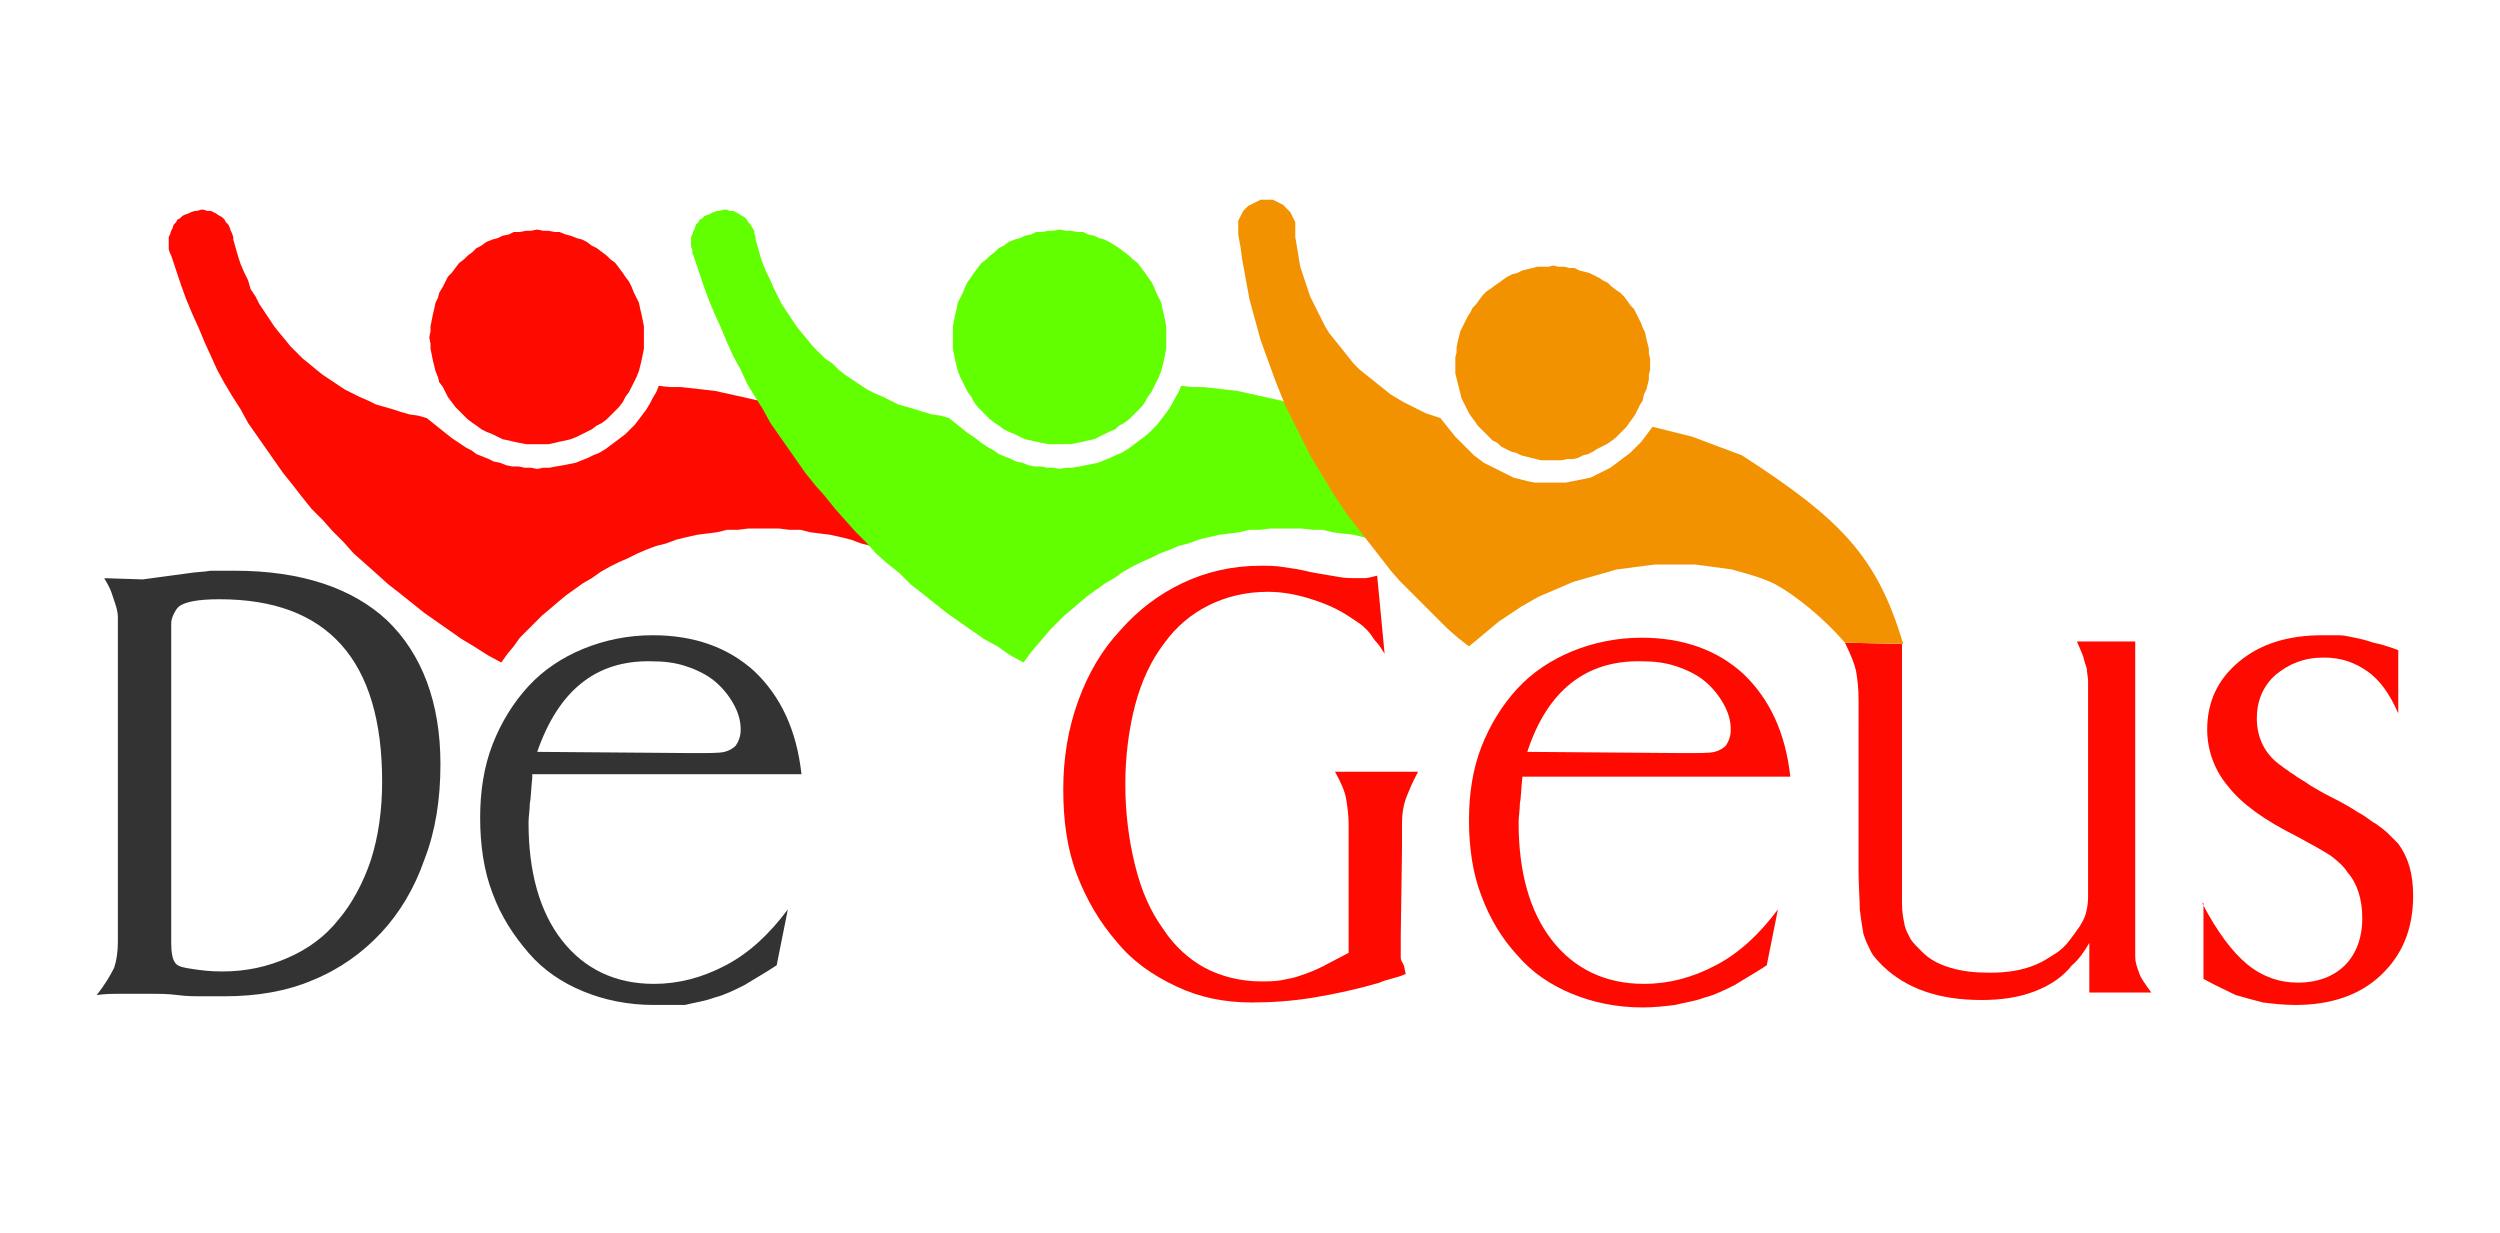 <?xml version="1.0" encoding="utf-8"?>
<!-- Generator: Adobe Illustrator 28.0.0, SVG Export Plug-In . SVG Version: 6.00 Build 0)  -->
<svg version="1.1" id="Laag_1" xmlns="http://www.w3.org/2000/svg" xmlns:xlink="http://www.w3.org/1999/xlink" x="0px" y="0px"
	 viewBox="0 0 201.5 99.4" style="enable-background:new 0 0 201.5 99.4;" xml:space="preserve">
<style type="text/css">
	.st0{fill:#FF0A00;}
	.st1{fill:#333333;}
	.st2{fill:#61FF00;}
	.st3{fill:#F39200;}
</style>
<path class="st0" d="M34.7,27.7l-0.1-0.5l0.1-0.5v-0.4l0.1-0.5l0.1-0.5l0.1-0.4l0.1-0.5l0.2-0.4l0.1-0.4l0.3-0.5l0.2-0.4l0.2-0.4
	l0.3-0.3l0.3-0.4l0.3-0.4l0.4-0.3l0.3-0.3l0.4-0.3l0.3-0.3l0.4-0.2l0.4-0.3l0.5-0.2l0.4-0.1l0.4-0.2l0.5-0.1l0.4-0.2h0.5l0.5-0.1
	h0.4l0.5-0.1l0.5,0.1h0.4l0.5,0.1h0.4l0.5,0.2L46,19l0.5,0.2l0.4,0.1l0.4,0.2l0.4,0.3l0.4,0.2l0.4,0.3l0.4,0.3l0.3,0.3l0.4,0.3
	l0.3,0.4l0.3,0.4l0.2,0.3l0.3,0.4l0.2,0.4l0.2,0.5l0.2,0.4l0.2,0.4l0.1,0.5l0.1,0.4l0.1,0.5l0.1,0.5v0.4v0.5v0.5v0.4l-0.1,0.5
	l-0.1,0.5l-0.1,0.4l-0.1,0.4l-0.2,0.5l-0.2,0.4l-0.2,0.4l-0.2,0.4L50.4,32l-0.2,0.4l-0.3,0.4l-0.3,0.3l-0.4,0.4l-0.3,0.3l-0.4,0.3
	l-0.4,0.2l-0.4,0.3l-0.4,0.2L46.9,35l-0.4,0.2L46,35.4l-0.4,0.1l-0.5,0.1l-0.4,0.1l-0.5,0.1h-0.4h-0.5h-0.5h-0.4l-0.5-0.1l-0.5-0.1
	L41,35.5l-0.5-0.1l-0.4-0.2L39.7,35l-0.5-0.2l-0.4-0.2l-0.4-0.3l-0.3-0.2l-0.4-0.3l-0.3-0.3L37,33.1l-0.3-0.3l-0.3-0.4L36.1,32
	l-0.2-0.4l-0.2-0.4l-0.3-0.4l-0.1-0.4l-0.2-0.5L35,29.5l-0.1-0.4l-0.1-0.5l-0.1-0.5V27.7z"/>
<path class="st0" d="M13.6,19.9v-0.3v-0.2v-0.3l0.1-0.2l0.1-0.3l0.1-0.2l0.1-0.3l0.2-0.2l0.1-0.2l0.2-0.1l0.2-0.2l0.2-0.1l0.3-0.1
	l0.2-0.1l0.3-0.1h0.2l0.3-0.1h0.2l0.3,0.1H17l0.2,0.1l0.2,0.1l0.3,0.2l0.2,0.1l0.2,0.2l0.1,0.2l0.2,0.2l0.1,0.2l0.1,0.3l0.1,0.2
	l0.1,0.3v0.2L19,20l0.2,0.7l0.2,0.6l0.3,0.7l0.3,0.6l0.2,0.7l0.4,0.6l0.3,0.6l0.4,0.6l0.4,0.6l0.4,0.6l0.4,0.5l0.5,0.6l0.4,0.5
	l0.5,0.5l0.5,0.5l0.5,0.4l0.6,0.5l0.5,0.4l0.6,0.4l0.6,0.4l0.6,0.4l0.6,0.3L29,32l0.7,0.3l0.6,0.3l0.7,0.2l0.7,0.2l0.6,0.2l0.7,0.2
	l0.7,0.1l0.7,0.2l0.5,0.4l0.5,0.4l0.5,0.4l0.5,0.4l0.6,0.4l0.6,0.4l0.4,0.2l0.4,0.3l0.5,0.2l0.5,0.2l0.4,0.2l0.5,0.1l0.5,0.2
	l0.5,0.1h0.5l0.5,0.1h0.5l0.5,0.1l0.5-0.1h0.5l0.5-0.1l0.6-0.1l0.5-0.1l0.5-0.1l0.5-0.2l0.5-0.2l0.4-0.2l0.5-0.2l0.5-0.3l0.4-0.3
	l0.4-0.3l0.4-0.3l0.4-0.3l0.4-0.4l0.4-0.4l0.3-0.4l0.3-0.4l0.3-0.4l0.3-0.5l0.2-0.4l0.3-0.5l0.2-0.5l0.9,0.1h0.9l0.9,0.1l0.9,0.1
	l0.9,0.1l0.9,0.2l0.9,0.2l0.9,0.2l0.9,0.2l0.8,0.3l0.9,0.3l0.8,0.3l0.9,0.3l0.8,0.4l0.9,0.4l0.8,0.4l0.8,0.4l0.8,0.5l0.7,0.4
	l0.8,0.5l0.8,0.6l0.7,0.5l0.7,0.6l0.7,0.5l0.7,0.6l0.7,0.7l0.6,0.6l0.7,0.7l0.6,0.6l0.6,0.7l0.5,0.7l0.6,0.8l0.5,0.7h-1.2h-1.2h-1.3
	l-1.2,0.1L72.5,45l-0.8-0.4l-0.8-0.3L70.2,44l-0.8-0.2l-0.8-0.3l-0.8-0.2l-0.9-0.2L66.1,43l-0.8-0.1l-0.8-0.2h-0.9l-0.8-0.1H62h-0.9
	h-0.8l-0.8,0.1h-0.9l-0.8,0.2L57,43l-0.8,0.1l-0.9,0.2l-0.8,0.2l-0.8,0.3L52.9,44l-0.8,0.3l-0.7,0.3L50.6,45l-0.7,0.3l-0.8,0.4
	l-0.7,0.4l-0.7,0.5L47,47l-0.7,0.5L45.6,48L45,48.5l-0.7,0.6l-0.6,0.5l-0.6,0.6l-0.6,0.6l-0.6,0.6l-0.5,0.7l-0.5,0.6l-0.5,0.7
	l-1.1-0.6l-1.1-0.7l-1-0.6l-1-0.7l-1-0.7l-1-0.7l-1-0.8l-1-0.8l-0.9-0.7l-1-0.9l-0.9-0.8l-0.9-0.8l-0.8-0.9l-0.9-0.9L26,41.9
	L25.1,41l-0.8-1l-0.7-0.9l-0.8-1l-0.7-1l-0.7-1l-0.7-1l-0.7-1L19.4,33l-0.7-1.1l-0.6-1l-0.6-1.1L17,28.7l-0.5-1.1L16,26.4l-0.5-1.1
	L15,24.1L14.6,23l-0.4-1.2l-0.4-1.2l-0.1-0.2l-0.1-0.3L13.6,19.9z"/>
<path class="st1" d="M9.2,78c0.2-0.6,0.3-1.3,0.3-2.1v-2.1V50.9c0-0.4,0-0.8,0-1.2c0-0.3-0.1-0.7-0.2-1S9.1,48.1,9,47.8
	s-0.3-0.7-0.6-1.2l3.1,0.1l3.7-0.5c0.6-0.1,1.2-0.1,1.8-0.2h1.9c5.4,0,9.5,1.4,12.3,4c2.8,2.7,4.3,6.6,4.3,11.6
	c0,2.8-0.4,5.4-1.3,7.7c-0.8,2.3-2,4.3-3.5,5.9s-3.3,2.9-5.5,3.8c-2.1,0.9-4.5,1.3-7.1,1.3c-0.6,0-1.2,0-1.8,0s-1.3,0-2-0.1
	c-0.8-0.1-1.5-0.1-2-0.1s-1,0-1.4,0c-0.3,0-0.8,0-1.3,0s-1.1,0-1.8,0.1C8.5,79.3,8.9,78.6,9.2,78z M13.8,75v1c0,0.8,0.1,1.4,0.4,1.7
	c0.2,0.2,0.6,0.3,1.3,0.4s1.4,0.2,2.4,0.2c2,0,3.7-0.4,5.3-1.1s3-1.7,4.1-3.1c1.1-1.3,2-3,2.6-4.8c0.6-1.9,0.9-4,0.9-6.3
	c0-9.8-4.4-14.7-13.1-14.7c-1.7,0-2.8,0.2-3.3,0.6c-0.2,0.2-0.3,0.4-0.4,0.6s-0.2,0.5-0.2,0.7v0.5v1L13.8,75z"/>
<path class="st1" d="M42.9,62.7c-0.1,0.9-0.1,1.6-0.2,2.1c0,0.5-0.1,1-0.1,1.5c0,4,0.9,7.2,2.7,9.5s4.3,3.5,7.4,3.5
	c2,0,3.9-0.5,5.8-1.5s3.5-2.5,5-4.5l-0.9,4.5c-0.9,0.6-1.8,1.1-2.6,1.6c-0.8,0.4-1.6,0.8-2.4,1c-0.8,0.3-1.6,0.4-2.4,0.6
	c-0.8,0-1.6,0-2.5,0c-2.1,0-4-0.4-5.7-1.1s-3.2-1.7-4.4-3.1s-2.2-2.9-2.9-4.8c-0.7-1.8-1-3.9-1-6.1c0-2.1,0.3-4.1,1-5.9
	s1.7-3.4,2.9-4.7s2.7-2.3,4.4-3s3.6-1.1,5.6-1.1c3.4,0,6.1,1,8.2,2.9c2.1,2,3.4,4.7,3.8,8.3H42.9L42.9,62.7z M43.3,60.6l12.6,0.1
	c1.3,0,2.1,0,2.5-0.1s0.7-0.3,0.9-0.5c0.2-0.3,0.4-0.7,0.4-1.3c0-0.7-0.2-1.4-0.6-2.1s-0.9-1.3-1.5-1.8s-1.4-0.9-2.3-1.2
	s-1.8-0.4-2.8-0.4C48,53.2,45,55.7,43.3,60.6z"/>
<g>
	<path class="st0" d="M111.6,52.7c-0.3-0.5-0.5-0.8-0.8-1.1c-0.2-0.3-0.4-0.6-0.6-0.8s-0.4-0.4-0.7-0.6s-0.6-0.4-0.9-0.6
		c-1.1-0.7-2.2-1.1-3.2-1.4s-2.1-0.5-3.2-0.5c-1.8,0-3.4,0.4-4.8,1.1s-2.6,1.7-3.6,3.1c-1,1.3-1.8,3-2.3,4.9s-0.8,4.1-0.8,6.4
		c0,2.4,0.3,4.6,0.8,6.6s1.2,3.6,2.2,5c0.9,1.4,2.1,2.5,3.4,3.2s2.9,1.1,4.5,1.1c0.6,0,1.2,0,1.7-0.1s1.1-0.2,1.6-0.4
		c0.6-0.2,1.1-0.4,1.7-0.7s1.3-0.7,2.1-1.1V66.5c0-0.8-0.1-1.5-0.2-2.1s-0.4-1.3-0.9-2.2h6.7c-0.5,0.9-0.8,1.7-1,2.2
		c-0.2,0.6-0.3,1.2-0.3,2v2.1l-0.1,7v0.3v0.9v0.5c0,0.2,0.1,0.3,0.2,0.5s0.1,0.4,0.2,0.8c-0.4,0.2-0.9,0.3-1.2,0.4
		c-0.4,0.1-0.7,0.2-0.9,0.3c-1.7,0.5-3.5,0.9-5.3,1.2s-3.5,0.4-5,0.4c-2.2,0-4.2-0.4-6.1-1.3s-3.5-2-4.8-3.6
		c-1.3-1.5-2.4-3.3-3.2-5.4s-1.1-4.4-1.1-6.9s0.4-4.9,1.2-7.1s1.9-4.1,3.4-5.7c1.4-1.6,3.1-2.9,5-3.8s4-1.4,6.3-1.4
		c0.6,0,1.2,0,1.8,0.1c0.7,0.1,1.4,0.2,2.2,0.4c1,0.2,1.8,0.3,2.3,0.4s1,0.1,1.3,0.1h0.8c0.2,0,0.6-0.1,1-0.2L111.6,52.7z"/>
	<path class="st0" d="M122.7,62.7c-0.1,0.9-0.1,1.6-0.2,2.1c0,0.5-0.1,1-0.1,1.5c0,4,0.9,7.2,2.7,9.5s4.3,3.5,7.4,3.5
		c2,0,3.9-0.5,5.8-1.5s3.5-2.5,5-4.5l-0.9,4.5c-0.9,0.6-1.8,1.1-2.6,1.6c-0.8,0.4-1.6,0.8-2.4,1c-0.8,0.3-1.6,0.4-2.4,0.6
		c-0.8,0.1-1.7,0.2-2.6,0.2c-2.1,0-4-0.4-5.7-1.1s-3.2-1.7-4.4-3.1c-1.2-1.3-2.2-2.9-2.9-4.8c-0.7-1.8-1-3.9-1-6.1
		c0-2.1,0.3-4.1,1-5.9s1.7-3.4,2.9-4.7s2.7-2.3,4.4-3c1.7-0.7,3.6-1.1,5.6-1.1c3.4,0,6.1,1,8.2,2.9c2.1,2,3.4,4.7,3.8,8.3h-21.6
		L122.7,62.7z M123.1,60.6l12.6,0.1c1.3,0,2.1,0,2.5-0.1s0.7-0.3,0.9-0.5c0.2-0.3,0.4-0.7,0.4-1.3c0-0.7-0.2-1.4-0.6-2.1
		s-0.9-1.3-1.5-1.8s-1.4-0.9-2.3-1.2s-1.8-0.4-2.8-0.4C127.8,53.2,124.7,55.7,123.1,60.6L123.1,60.6z"/>
	<path class="st0" d="M153.3,51.9v18.3v2.6c0,0.7,0.1,1.2,0.2,1.7s0.3,0.8,0.5,1.2c0.2,0.3,0.5,0.6,0.9,1c0.6,0.6,1.3,1,2.3,1.3
		s2,0.4,3.2,0.4c1.4,0,2.7-0.2,3.8-0.7c0.5-0.2,0.9-0.5,1.4-0.8s0.9-0.7,1.2-1.1s0.6-0.8,0.8-1.1s0.4-0.7,0.5-1
		c0.1-0.4,0.2-0.8,0.2-1.4c0-0.5,0-1.2,0-2.1v-14c0-0.5,0-1,0-1.3s-0.1-0.7-0.1-1c-0.1-0.3-0.2-0.6-0.3-1c-0.1-0.3-0.3-0.7-0.5-1.2
		h4.7v24v1.4c0,0.4,0.1,0.7,0.2,1s0.2,0.6,0.4,0.9s0.4,0.6,0.7,1h-5v-4c-0.4,0.7-0.9,1.4-1.4,1.8c-0.7,0.9-1.7,1.6-3,2.1
		s-2.7,0.7-4.3,0.7c-3.4,0-6-0.9-7.9-2.7c-0.4-0.4-0.8-0.8-1-1.2s-0.4-0.8-0.6-1.4c-0.1-0.5-0.2-1.2-0.3-2c0-0.8-0.1-1.9-0.1-3.2
		V56.4c0-1-0.1-1.7-0.2-2.3c-0.1-0.5-0.4-1.3-0.9-2.3L153.3,51.9z"/>
	<path class="st0" d="M177.5,72.8c1.2,2.3,2.4,3.9,3.6,4.9s2.6,1.5,4.1,1.5c1.6,0,2.9-0.5,3.8-1.4s1.4-2.2,1.4-3.8
		c0-1.5-0.4-2.8-1.2-3.7c-0.3-0.5-0.8-0.9-1.3-1.3c-0.6-0.4-1.5-0.9-2.8-1.6c-2.6-1.3-4.4-2.6-5.5-4c-1.1-1.3-1.7-2.9-1.7-4.6
		c0-2.3,0.9-4.1,2.6-5.5s3.9-2.1,6.7-2.1h1.3c0.4,0,0.8,0.1,1.3,0.2s0.9,0.2,1.5,0.4c0.5,0.1,1.2,0.3,2,0.6v5.1
		c-0.7-1.6-1.5-2.7-2.5-3.4s-2.1-1.1-3.5-1.1c-1.6,0-2.8,0.5-3.9,1.4c-1,0.9-1.5,2.1-1.5,3.5c0,1.5,0.6,2.8,1.8,3.7
		c0.3,0.2,0.5,0.4,0.7,0.5c0.2,0.2,0.5,0.3,0.7,0.5c0.3,0.2,0.7,0.4,1.1,0.7c0.5,0.3,1,0.6,1.8,1c0.8,0.4,1.5,0.8,2.1,1.2
		c0.6,0.3,1,0.7,1.4,0.9c0.4,0.3,0.7,0.5,1,0.8s0.5,0.5,0.8,0.8c0.8,1.1,1.2,2.4,1.2,4.2c0,2.7-0.9,4.8-2.6,6.4s-4,2.4-6.9,2.4
		c-0.9,0-1.8-0.1-2.6-0.2c-0.8-0.2-1.5-0.4-2.2-0.6c-0.6-0.3-1.5-0.7-2.6-1.3v-6.1L177.5,72.8z"/>
</g>
<path class="st2" d="M76.8,27.7v-0.5v-0.5v-0.4l0.1-0.5l0.1-0.5l0.1-0.4l0.1-0.5l0.2-0.4l0.2-0.4l0.2-0.5l0.2-0.4l0.3-0.4l0.2-0.3
	l0.3-0.4l0.3-0.4l0.4-0.3l0.3-0.3l0.4-0.3l0.3-0.3l0.4-0.2l0.4-0.3l0.5-0.2l0.4-0.1l0.4-0.2l0.5-0.1l0.4-0.2H84l0.5-0.1h0.4l0.5-0.1
	l0.5,0.1h0.4l0.5,0.1h0.5l0.4,0.2l0.5,0.1l0.4,0.2l0.4,0.1l0.4,0.2l0.5,0.3l0.3,0.2l0.4,0.3l0.4,0.3l0.3,0.3l0.4,0.3l0.3,0.4
	l0.3,0.4l0.2,0.3l0.3,0.4l0.2,0.4l0.2,0.5l0.2,0.4l0.2,0.4l0.1,0.5l0.1,0.4l0.1,0.5l0.1,0.5v0.4v0.5v0.5v0.4l-0.1,0.5l-0.1,0.5
	l-0.1,0.4l-0.1,0.4l-0.2,0.5l-0.2,0.4L93,31.2l-0.2,0.4L92.5,32l-0.2,0.4L92,32.8l-0.3,0.3l-0.4,0.4L91,33.8l-0.4,0.3l-0.4,0.2
	l-0.3,0.3l-0.5,0.2L89,35l-0.4,0.2l-0.4,0.2l-0.5,0.1l-0.4,0.1l-0.5,0.1l-0.5,0.1h-0.4h-0.5h-0.5h-0.4L84,35.7l-0.5-0.1l-0.4-0.1
	l-0.5-0.1l-0.4-0.2L81.8,35l-0.5-0.2l-0.4-0.2l-0.4-0.3l-0.3-0.2l-0.4-0.3l-0.3-0.3l-0.4-0.4l-0.3-0.3l-0.3-0.4L78.3,32L78,31.6
	l-0.2-0.4l-0.2-0.4l-0.2-0.4l-0.2-0.5l-0.1-0.4L77,29.1l-0.1-0.5l-0.1-0.5V27.7z"/>
<path class="st2" d="M55.7,19.9v-0.3v-0.2v-0.3l0.1-0.2l0.1-0.3l0.1-0.2l0.1-0.3l0.2-0.2l0.1-0.2l0.2-0.1l0.2-0.2l0.3-0.1l0.2-0.1
	l0.2-0.1l0.3-0.1H58l0.3-0.1h0.3l0.2,0.1h0.3l0.2,0.1l0.2,0.1l0.3,0.2l0.2,0.1l0.2,0.2l0.1,0.2l0.2,0.2l0.1,0.2l0.2,0.3v0.2l0.1,0.3
	v0.2l0.2,0.7l0.2,0.7l0.2,0.6l0.3,0.7l0.3,0.6l0.3,0.7l0.3,0.6l0.3,0.6l0.4,0.6l0.4,0.6l0.4,0.6l0.4,0.5l0.5,0.6l0.4,0.5l0.5,0.5
	l0.5,0.5l0.6,0.4l0.5,0.5l0.5,0.4l0.6,0.4l0.6,0.4l0.6,0.4l0.6,0.3l0.7,0.3l0.6,0.3l0.6,0.3l0.7,0.2l0.7,0.2l0.6,0.2l0.7,0.2
	l0.7,0.1l0.7,0.2l0.5,0.4l0.5,0.4l0.5,0.4l0.6,0.4l0.5,0.4l0.6,0.4l0.4,0.2l0.4,0.3l0.5,0.2l0.5,0.2l0.4,0.2l0.5,0.1l0.5,0.2
	l0.5,0.1h0.5l0.5,0.1h0.5l0.5,0.1l0.5-0.1h0.5l0.6-0.1l0.5-0.1l0.5-0.1l0.5-0.1l0.5-0.2l0.5-0.2l0.4-0.2l0.5-0.2l0.5-0.3l0.4-0.3
	l0.4-0.3l0.4-0.3l0.4-0.3l0.4-0.4l0.4-0.4l0.3-0.4l0.3-0.4l0.3-0.4l0.3-0.5l0.2-0.4l0.3-0.5l0.2-0.5l0.9,0.1H97l0.9,0.1l0.9,0.1
	l0.9,0.1l0.9,0.2l0.9,0.2l0.9,0.2l0.9,0.2l0.8,0.3l0.9,0.3l0.9,0.3l0.8,0.3l0.8,0.4l0.9,0.4l0.8,0.4l0.8,0.4l0.8,0.5l0.8,0.4
	l0.7,0.5l0.8,0.6l0.7,0.5l0.7,0.6l0.7,0.5l0.7,0.6l0.7,0.7l0.6,0.6l0.7,0.7l0.6,0.6l0.6,0.7l0.5,0.7l0.6,0.8l0.5,0.7h-1.2h-1.2H117
	l-1.2,0.1l-1.2,0.1l-0.8-0.4l-0.7-0.3l-0.8-0.3l-0.8-0.2l-0.8-0.3l-0.8-0.2l-0.8-0.2l-0.9-0.1l-0.8-0.1l-0.8-0.2h-0.8l-0.9-0.1h-0.8
	h-0.9h-0.8l-0.8,0.1h-0.9l-0.8,0.2L99.1,43l-0.8,0.1l-0.9,0.2l-0.8,0.2l-0.8,0.3L95,44l-0.7,0.3l-0.8,0.3L92.7,45L92,45.3l-0.8,0.4
	l-0.7,0.4l-0.7,0.5L89.1,47l-0.7,0.5L87.7,48l-0.6,0.5l-0.7,0.6l-0.6,0.5l-0.6,0.6l-0.6,0.6l-0.5,0.6l-0.6,0.7L83,52.7l-0.5,0.7
	l-1.1-0.6l-1-0.7l-1.1-0.6l-1-0.7l-1-0.7l-1-0.7l-1-0.8l-1-0.8l-0.9-0.7l-0.9-0.9l-1-0.8l-0.9-0.8l-0.8-0.9l-0.9-0.9l-0.8-0.9
	L67.3,41l-0.8-1l-0.8-0.9l-0.8-1l-0.7-1l-0.7-1l-0.7-1l-0.7-1L61.5,33l-0.7-1.1l-0.6-1l-0.5-1.1l-0.6-1.1l-0.5-1.1l-0.5-1.2
	l-0.5-1.1l-0.5-1.2L56.7,23l-0.4-1.2l-0.4-1.2l-0.1-0.2v-0.3L55.7,19.9z"/>
<path class="st3" d="M117.4,28.4V28l0.1-0.5l0.1-0.4l0.1-0.4l0.2-0.4l0.2-0.4l0.2-0.4l0.2-0.3l0.2-0.4l0.3-0.3l0.2-0.3l0.3-0.4
	l0.3-0.3l0.3-0.2l0.4-0.3l0.3-0.2l0.4-0.3l0.3-0.2l0.4-0.2l0.4-0.1l0.4-0.2l0.4-0.1l0.4-0.1l0.4-0.1h0.5h0.4l0.4-0.1l0.4,0.1h0.5
	l0.4,0.1h0.4l0.4,0.2l0.4,0.1l0.4,0.1l0.4,0.2l0.4,0.2l0.3,0.2l0.4,0.2l0.3,0.3l0.4,0.3l0.3,0.2l0.3,0.3l0.3,0.4l0.2,0.3l0.3,0.3
	l0.2,0.4l0.2,0.4l0.2,0.4l0.1,0.3l0.2,0.4l0.1,0.5l0.1,0.4l0.1,0.4v0.4l0.1,0.4v0.5v0.4l-0.1,0.4v0.4l-0.1,0.4l-0.1,0.4l-0.2,0.4
	l-0.1,0.5l-0.2,0.3L132,33l-0.2,0.4l-0.2,0.3l-0.3,0.4l-0.2,0.3l-0.3,0.3l-0.3,0.3l-0.3,0.3l-0.4,0.3l-0.3,0.2l-0.4,0.2l-0.4,0.2
	l-0.3,0.2l-0.4,0.2l-0.4,0.1l-0.4,0.2l-0.4,0.1h-0.5l-0.4,0.1h-0.4h-0.4h-0.5h-0.4l-0.4-0.1l-0.4-0.1l-0.4-0.1l-0.4-0.1l-0.4-0.2
	l-0.4-0.1l-0.4-0.2L121,36l-0.3-0.3l-0.4-0.2l-0.3-0.3l-0.3-0.3l-0.3-0.3l-0.3-0.3l-0.2-0.3l-0.3-0.4l-0.2-0.3l-0.2-0.4l-0.2-0.4
	l-0.2-0.4l-0.1-0.4l-0.1-0.4l-0.1-0.4l-0.1-0.4l-0.1-0.4v-0.5v-0.4v-0.4L117.4,28.4z"/>
<path class="st3" d="M99.8,18.2V18v-0.2l0.1-0.2l0.1-0.2l0.1-0.2l0.1-0.2l0.2-0.2l0.2-0.2l0.2-0.1l0.2-0.1l0.2-0.1l0.2-0.1l0.2-0.1
	h0.2h0.2h0.2h0.2h0.2l0.2,0.1l0.2,0.1l0.2,0.1l0.2,0.1l0.2,0.2l0.2,0.2l0.2,0.2l0.1,0.2l0.1,0.2l0.1,0.2l0.1,0.2v0.2v0.2v0.2v0.6
	l0.1,0.6l0.1,0.6l0.1,0.6l0.1,0.6l0.2,0.6l0.2,0.6l0.2,0.6l0.2,0.6l0.3,0.6l0.3,0.6l0.3,0.6l0.3,0.6l0.3,0.5l0.4,0.5l0.4,0.5
	l0.4,0.5l0.4,0.5l0.4,0.5l0.5,0.5l0.5,0.4l0.5,0.4l0.5,0.4l0.5,0.4l0.5,0.4l0.5,0.3l0.5,0.3l0.6,0.3l0.6,0.3l0.6,0.3l0.6,0.2
	l0.6,0.2l0.4,0.5l0.4,0.5l0.4,0.5l0.4,0.4l0.4,0.4l0.4,0.4l0.3,0.3l0.4,0.3l0.4,0.3l0.4,0.2l0.4,0.2l0.4,0.2l0.4,0.2l0.4,0.2
	l0.4,0.2l0.4,0.1l0.4,0.1l0.4,0.1l0.5,0.1h0.5h0.5h0.5h0.5h0.5l0.5-0.1l0.5-0.1l0.5-0.1l0.5-0.1l0.4-0.2l0.4-0.2l0.4-0.2l0.4-0.2
	l0.4-0.3l0.4-0.3l0.4-0.3l0.4-0.3l0.3-0.3l0.3-0.3l0.3-0.3l0.3-0.4l0.3-0.4l0.3-0.4l0.8,0.2l0.8,0.2l0.8,0.2l0.8,0.2l0.8,0.3
	l0.8,0.3l0.8,0.3l0.8,0.3l0.8,0.3c7.9,5.1,10.9,8.1,13,15.2l-4.7-0.1c-1.7-2-4.1-3.9-5.6-4.7c-0.9-0.5-2.8-1-2.8-1l-0.7-0.2
	l-0.7-0.1l-0.8-0.1l-0.7-0.1l-0.8-0.1h-0.8H135h-0.8h-0.8l-0.8,0.1l-0.8,0.1l-0.7,0.1l-0.8,0.1l-0.7,0.2l-0.7,0.2l-0.7,0.2l-0.7,0.2
	l-0.7,0.2l-0.7,0.3l-0.7,0.3l-0.7,0.3l-0.7,0.3l-0.7,0.4l-0.7,0.4l-0.6,0.4l-0.6,0.4l-0.6,0.4l-0.6,0.5l-0.6,0.5l-0.6,0.5l-0.6,0.5
	l-0.9-0.7l-0.8-0.7L116,50l-0.8-0.8l-0.8-0.8l-0.8-0.8l-0.8-0.8l-0.7-0.8l-0.7-0.9l-0.7-0.9l-0.7-0.9l-0.7-0.9l-0.7-0.9l-0.6-0.9
	l-0.6-0.9l-0.6-1l-0.6-1l-0.6-1l-0.5-1l-0.5-1l-0.5-1l-0.5-1l-0.4-1l-0.4-1l-0.4-1.1l-0.4-1.1l-0.4-1.1l-0.3-1.1l-0.3-1.1l-0.3-1.1
	l-0.2-1.1l-0.2-1.1l-0.2-1.1L100,20l-0.2-1.1v-0.2v-0.2L99.8,18.2z"/>
</svg>
